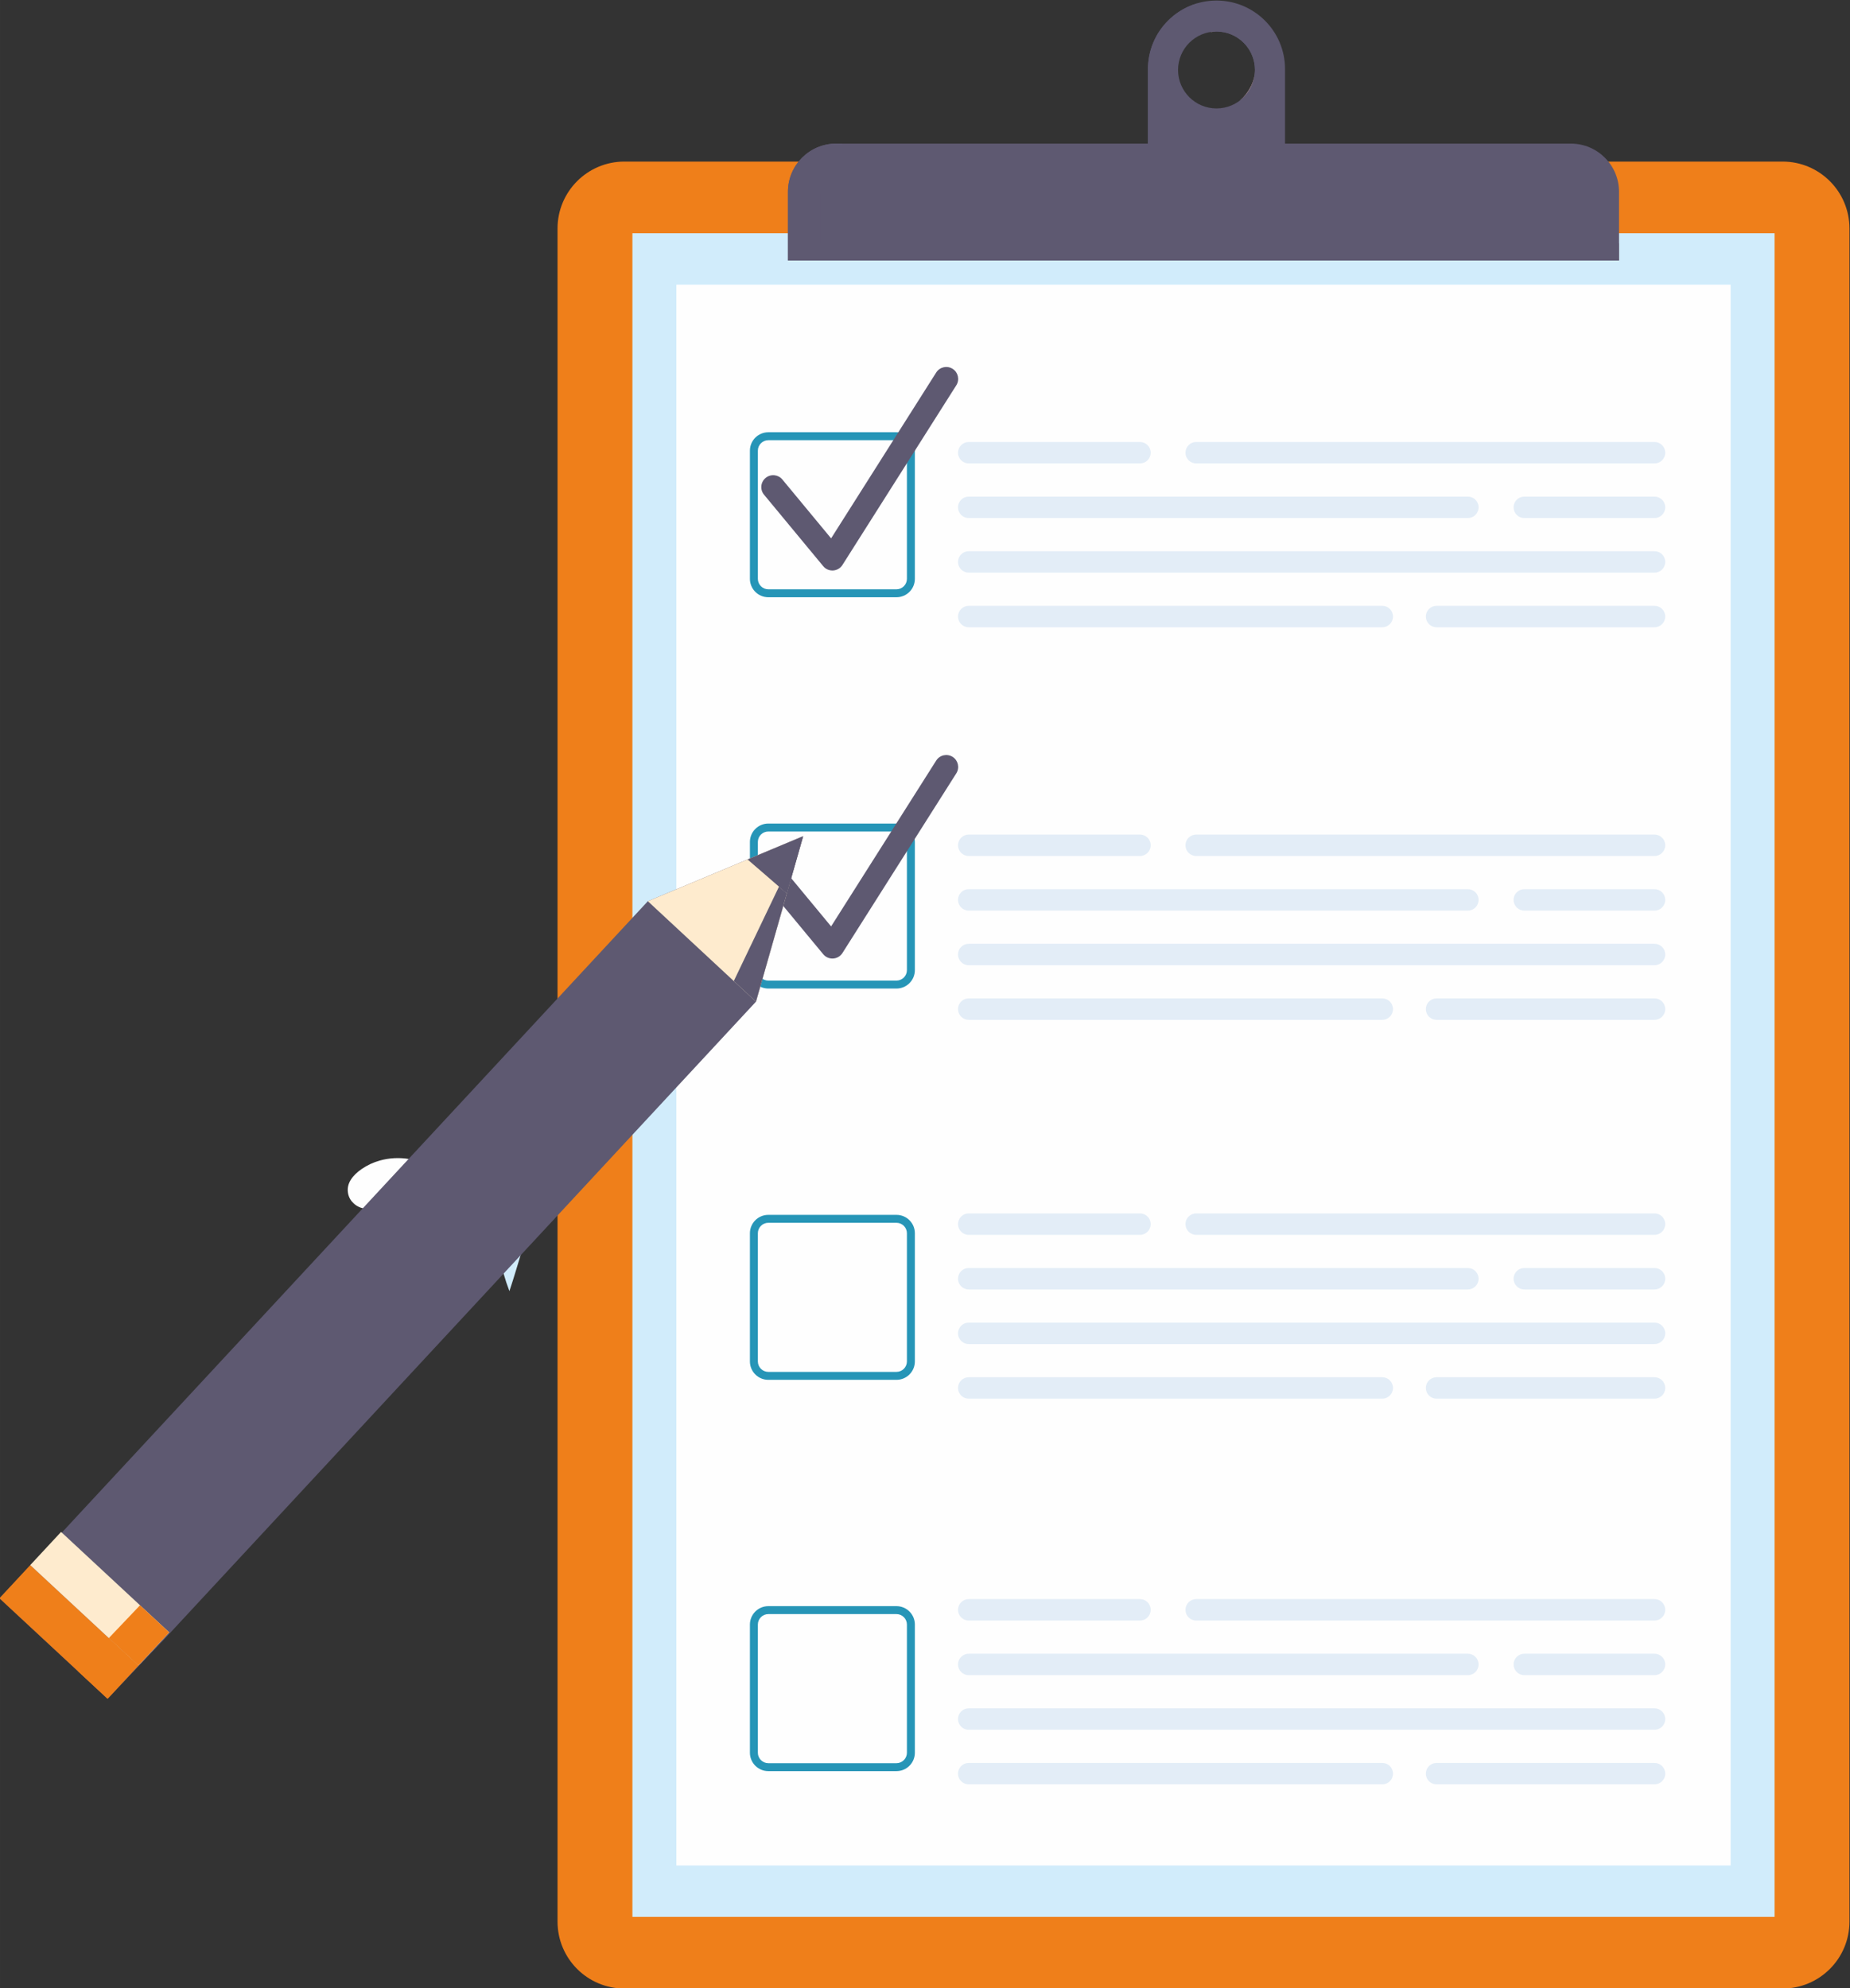 <?xml version="1.0" encoding="UTF-8"?>
<!DOCTYPE svg PUBLIC "-//W3C//DTD SVG 1.1//EN" "http://www.w3.org/Graphics/SVG/1.1/DTD/svg11.dtd">
<!-- Creator: CorelDRAW (Evaluation Version) -->
<svg xmlns="http://www.w3.org/2000/svg" xml:space="preserve" width="95.06mm" height="102.132mm" version="1.1" style="shape-rendering:geometricPrecision; text-rendering:geometricPrecision; image-rendering:optimizeQuality; fill-rule:evenodd; clip-rule:evenodd"
viewBox="0 0 9506.02 10213.24"
 xmlns:xlink="http://www.w3.org/1999/xlink"
 xmlns:xodm="http://www.corel.com/coreldraw/odm/2003">
 <rect x="0" y="0" width="9506.02" height="10213.24" fill="#333333" stroke="none"/>
 <defs>
  <style type="text/css">
   <![CDATA[
    .fil4 {fill:#FEFEFE;fill-rule:nonzero}
    .fil8 {fill:#FEEBCE;fill-rule:nonzero}
    .fil3 {fill:#EF7F1A;fill-rule:nonzero}
    .fil5 {fill:#E3EDF7;fill-rule:nonzero}
    .fil2 {fill:#D7ADB3;fill-rule:nonzero}
    .fil0 {fill:#D1ECFB;fill-rule:nonzero}
    .fil1 {fill:#5E5971;fill-rule:nonzero}
    .fil7 {fill:#3DAAD6;fill-rule:nonzero}
    .fil6 {fill:#2695B7;fill-rule:nonzero}
   ]]>
  </style>
 </defs>
 <g id="Layer_x0020_1">
  <path class="fil0" d="M2617.58 6633.28c-91.79,-239.11 -93.77,-511.56 -5.47,-752.01 21.66,-58.92 54.36,-121.54 113.67,-142.17 16.29,-5.68 34.74,-7.59 50.55,-0.71 25.51,11.04 36.79,40.68 42.79,67.84 31.72,143.86 -12.95,293.26 -69.71,429.22 -56.8,135.93 -81.28,245.26 -131.83,397.83z"/>
  <path class="fil0" d="M3154.65 7326.49c-116.07,-228.32 -146.26,-499.07 -83.33,-747.39 15.42,-60.86 41.49,-126.51 98.32,-153.18 15.63,-7.34 33.76,-11.15 50.24,-5.96 26.49,8.36 40.81,36.65 49.56,63.04 46.46,139.8 17.54,293.05 -24.87,434.13 -42.4,141.07 -55.42,252.37 -89.92,409.36z"/>
  <path class="fil0" d="M3593.36 7791.17c-118.25,-206.69 -165.38,-468.07 -130.07,-721.47 8.65,-62.12 26.18,-130.56 73.35,-165.34 12.98,-9.56 28.39,-16.05 43.07,-13.44 23.64,4.23 38.21,29.84 47.84,54.43 51.08,130.28 37.89,285.18 12.06,430.18 -25.82,144.95 -28.5,256.22 -46.25,415.64z"/>
  <path class="fil1" d="M6250.84 557.11c-109.12,0 -197.56,-88.44 -197.56,-197.59 0,-109.12 88.44,-197.59 197.56,-197.59 109.15,0 197.62,88.47 197.62,197.59 0,109.15 -88.47,197.59 -197.62,197.59zm0 -554.29c-194.49,0 -352.18,157.66 -352.18,352.18l0 451.38 704.39 0c0,0 0,-358.49 0,-451.38 0,-194.52 -157.69,-352.18 -352.21,-352.18z"/>
  <path class="fil2" d="M6372.19 515.45c42.34,-36.24 76.27,-95.82 76.27,-155.93l0 0c0,63.36 -29.84,119.77 -76.2,155.93 -0.03,0 -0.03,0 -0.07,0zm-473.53 -160.45c0,-0.35 0,-0.7 0,-1.06 0,0.36 0,0.71 0,1.06zm0 -1.41c0,-0.25 0,-0.46 0,-0.7 0,0.24 0,0.49 0,0.7zm0 -1.09c0,-0.21 0,-0.43 0,-0.67 0,0.24 0,0.46 0,0.67zm0.03 -1.1c0,-0.21 0,-0.46 0,-0.67 0,0.21 0,0.46 0,0.67zm0 -1.02c0,-0.35 0,-0.63 0,-0.95 0,0.32 0,0.63 0,0.95zm0 -1.38c0.04,-0.21 0.04,-0.45 0.04,-0.7 0,0.25 0,0.49 -0.04,0.7zm0.04 -1.16c0,-0.18 0,-0.39 0,-0.56 0,0.17 0,0.38 0,0.56zm0.04 -1.09c0,-0.18 0,-0.32 0,-0.5 0,0.18 0,0.32 0,0.5zm0 -1.03c0.03,-0.17 0.03,-0.31 0.03,-0.49 0,0.18 0,0.32 -0.03,0.49zm0.03 -1.05c0,-0.04 0,-0.11 0,-0.18 0,0.07 0,0.1 0,0.18zm0.07 -1.66c0,-0.07 0,-0.18 0,-0.28 0,0.1 0,0.21 0,0.28zm0.04 -0.99c0,-0.11 0,-0.18 0,-0.28 0,0.1 0,0.21 0,0.28zm0.03 -1.02c0,-0.07 0,-0.14 0,-0.22 0,0.08 0,0.15 0,0.22zm391.13 -175.19c-12.67,-2.54 -25.79,-3.88 -39.23,-3.88 -10.16,0 -19.9,1.51 -29.67,3 1.06,-0.43 2.08,-0.82 3.07,-1.24 8.71,-1.16 17.6,-1.76 26.6,-1.76 13.44,0 26.56,1.34 39.23,3.88z"/>
  <path class="fil1" d="M6006.26 737.8l-107.6 0 0 -382.8c0,-0.35 0,-0.7 0,-1.06 0,-0.1 0,-0.24 0,-0.35 0,-0.21 0,-0.46 0,-0.7 0,-0.11 0,-0.25 0,-0.39 0,-0.21 0,-0.43 0,-0.67 0,-0.14 0.03,-0.29 0.03,-0.43 0,-0.21 0,-0.46 0,-0.67 0,-0.1 0,-0.24 0,-0.35 0,-0.32 0,-0.63 0,-0.95 0,-0.14 0,-0.28 0,-0.43 0.04,-0.21 0.04,-0.45 0.04,-0.7 0,-0.14 0,-0.32 0,-0.46 0,-0.18 0,-0.39 0,-0.56 0,-0.18 0.04,-0.36 0.04,-0.53 0,-0.18 0,-0.32 0,-0.5 0,-0.17 0,-0.35 0,-0.53 0.03,-0.17 0.03,-0.31 0.03,-0.49 0,-0.18 0,-0.39 0,-0.56 0,-0.08 0,-0.11 0,-0.18 0.04,-0.49 0.04,-0.99 0.07,-1.48 0,-0.07 0,-0.18 0,-0.28 0,-0.22 0,-0.46 0.04,-0.71 0,-0.07 0,-0.18 0,-0.28 0,-0.25 0.03,-0.5 0.03,-0.74 0,-0.07 0,-0.14 0,-0.22 6.14,-154.69 112.22,-283.49 255.38,-324.23 -94.9,63.07 -148.06,170.88 -148.06,293.37l0 427.88zm366 -222.35c46.36,-36.16 76.2,-92.57 76.2,-155.93l0 0 0 0c0,-95.71 -68.05,-175.51 -158.39,-193.71 -12.67,-2.54 -25.79,-3.88 -39.23,-3.88 -9,0 -17.89,0.6 -26.6,1.76 26.77,-10.76 29.84,-17.99 77.12,-17.99 109.11,0 197.59,88.48 197.59,197.62 0,98.92 -50.49,152.55 -126.69,172.13z"/>
  <path class="fil3" d="M9159.56 10216.06l-5951.08 0c-189.79,0 -343.64,-153.85 -343.64,-343.64l0 -8698.69c0,-189.8 153.85,-343.64 343.64,-343.64l5951.08 0c189.8,0 343.64,153.84 343.64,343.64l0 8698.69c0,189.79 -153.84,343.64 -343.64,343.64z"/>
  <polygon class="fil0" points="3249.58,9847.93 9118.46,9847.93 9118.46,1198.21 3249.58,1198.21 "/>
  <polygon class="fil4" points="3475.25,9583.7 8892.79,9583.7 8892.79,1462.44 3475.25,1462.44 "/>
  <path class="fil1" d="M8319.14 985.45l0 352.78 -4270.38 0 0 -352.78c0,-136.88 111.13,-247.65 247.65,-247.65l3775.08 0c136.88,0 247.65,110.77 247.65,247.65z"/>
  <path class="fil1" d="M8319.14 1338.23l-4270.38 0 0 -352.78c0,-136.88 111.13,-247.65 247.65,-247.65l34.22 0c-65.61,62.8 -116.77,158.75 -116.77,256.82l0 255.41 4105.28 0 0 88.2z"/>
  <path class="fil5" d="M5857.67 2380.86l-880.01 0c-30.41,0 -55.07,-24.62 -55.07,-55.03 0,-30.41 24.66,-55.07 55.07,-55.07l880.01 0c30.41,0 55.03,24.66 55.03,55.07 0,30.41 -24.62,55.03 -55.03,55.03z"/>
  <path class="fil5" d="M8501.6 2661.43l-669.12 0c-30.41,0 -55.07,-24.66 -55.07,-55.07 0,-30.41 24.66,-55.03 55.07,-55.03l669.12 0c30.4,0 55.06,24.62 55.06,55.03 0,30.41 -24.66,55.07 -55.06,55.07z"/>
  <path class="fil5" d="M7542.53 2661.43l-2564.87 0c-30.41,0 -55.07,-24.66 -55.07,-55.07 0,-30.41 24.66,-55.03 55.07,-55.03l2564.87 0c30.41,0 55.07,24.62 55.07,55.03 0,30.41 -24.66,55.07 -55.07,55.07z"/>
  <path class="fil5" d="M8501.6 2941.99l-3523.94 0c-30.41,0 -55.07,-24.66 -55.07,-55.07 0,-30.41 24.66,-55.03 55.07,-55.03l3523.94 0c30.4,0 55.06,24.62 55.06,55.03 0,30.41 -24.66,55.07 -55.06,55.07z"/>
  <path class="fil5" d="M8501.6 3222.56l-1120.11 0c-30.37,0 -55.03,-24.66 -55.03,-55.07 0,-30.41 24.66,-55.07 55.03,-55.07l1120.11 0c30.4,0 55.06,24.66 55.06,55.07 0,30.41 -24.66,55.07 -55.06,55.07z"/>
  <path class="fil5" d="M7102.69 3222.56l-2125.03 0c-30.41,0 -55.07,-24.66 -55.07,-55.07 0,-30.41 24.66,-55.07 55.07,-55.07l2125.03 0c30.41,0 55.07,24.66 55.07,55.07 0,30.41 -24.66,55.07 -55.07,55.07z"/>
  <path class="fil5" d="M8501.6 2380.86l-2355.15 0c-30.41,0 -55.07,-24.62 -55.07,-55.03 0,-30.41 24.66,-55.07 55.07,-55.07l2355.15 0c30.4,0 55.06,24.66 55.06,55.07 0,30.41 -24.66,55.03 -55.06,55.03z"/>
  <path class="fil5" d="M5857.67 4397.69l-880.01 0c-30.41,0 -55.07,-24.66 -55.07,-55.06 0,-30.41 24.66,-55.04 55.07,-55.04l880.01 0c30.41,0 55.03,24.63 55.03,55.04 0,30.4 -24.62,55.06 -55.03,55.06z"/>
  <path class="fil5" d="M8501.6 4678.26l-669.12 0c-30.41,0 -55.07,-24.66 -55.07,-55.07 0,-30.41 24.66,-55.07 55.07,-55.07l669.12 0c30.4,0 55.06,24.66 55.06,55.07 0,30.41 -24.66,55.07 -55.06,55.07z"/>
  <path class="fil5" d="M7542.53 4678.26l-2564.87 0c-30.41,0 -55.07,-24.66 -55.07,-55.07 0,-30.41 24.66,-55.07 55.07,-55.07l2564.87 0c30.41,0 55.07,24.66 55.07,55.07 0,30.41 -24.66,55.07 -55.07,55.07z"/>
  <path class="fil5" d="M8501.6 4958.82l-3523.94 0c-30.41,0 -55.07,-24.66 -55.07,-55.07 0,-30.41 24.66,-55.06 55.07,-55.06l3523.94 0c30.4,0 55.06,24.65 55.06,55.06 0,30.41 -24.66,55.07 -55.06,55.07z"/>
  <path class="fil5" d="M8501.6 5239.35l-1120.11 0c-30.37,0 -55.03,-24.62 -55.03,-55.03 0,-30.41 24.66,-55.07 55.03,-55.07l1120.11 0c30.4,0 55.06,24.66 55.06,55.07 0,30.41 -24.66,55.03 -55.06,55.03z"/>
  <path class="fil5" d="M7102.69 5239.35l-2125.03 0c-30.41,0 -55.07,-24.62 -55.07,-55.03 0,-30.41 24.66,-55.07 55.07,-55.07l2125.03 0c30.41,0 55.07,24.66 55.07,55.07 0,30.41 -24.66,55.03 -55.07,55.03z"/>
  <path class="fil5" d="M8501.6 4397.69l-2355.15 0c-30.41,0 -55.07,-24.66 -55.07,-55.06 0,-30.41 24.66,-55.04 55.07,-55.04l2355.15 0c30.4,0 55.06,24.63 55.06,55.04 0,30.4 -24.66,55.06 -55.06,55.06z"/>
  <path class="fil5" d="M5857.67 6343.97l-880.01 0c-30.41,0 -55.07,-24.66 -55.07,-55.07 0,-30.41 24.66,-55.07 55.07,-55.07l880.01 0c30.41,0 55.03,24.66 55.03,55.07 0,30.41 -24.62,55.07 -55.03,55.07z"/>
  <path class="fil5" d="M8501.6 6624.5l-669.12 0c-30.41,0 -55.07,-24.63 -55.07,-55.04 0,-30.4 24.66,-55.06 55.07,-55.06l669.12 0c30.4,0 55.06,24.66 55.06,55.06 0,30.41 -24.66,55.04 -55.06,55.04z"/>
  <path class="fil5" d="M7542.53 6624.5l-2564.87 0c-30.41,0 -55.07,-24.63 -55.07,-55.04 0,-30.4 24.66,-55.06 55.07,-55.06l2564.87 0c30.41,0 55.07,24.66 55.07,55.06 0,30.41 -24.66,55.04 -55.07,55.04z"/>
  <path class="fil5" d="M8501.6 6905.06l-3523.94 0c-30.41,0 -55.07,-24.66 -55.07,-55.03 0,-30.41 24.66,-55.07 55.07,-55.07l3523.94 0c30.4,0 55.06,24.66 55.06,55.07 0,30.37 -24.66,55.03 -55.06,55.03z"/>
  <path class="fil5" d="M8501.6 7185.63l-1120.11 0c-30.37,0 -55.03,-24.66 -55.03,-55.07 0,-30.41 24.66,-55.07 55.03,-55.07l1120.11 0c30.4,0 55.06,24.66 55.06,55.07 0,30.41 -24.66,55.07 -55.06,55.07z"/>
  <path class="fil5" d="M7102.69 7185.63l-2125.03 0c-30.41,0 -55.07,-24.66 -55.07,-55.07 0,-30.41 24.66,-55.07 55.07,-55.07l2125.03 0c30.41,0 55.07,24.66 55.07,55.07 0,30.41 -24.66,55.07 -55.07,55.07z"/>
  <path class="fil5" d="M8501.6 6343.97l-2355.15 0c-30.41,0 -55.07,-24.66 -55.07,-55.07 0,-30.41 24.66,-55.07 55.07,-55.07l2355.15 0c30.4,0 55.06,24.66 55.06,55.07 0,30.41 -24.66,55.07 -55.06,55.07z"/>
  <path class="fil5" d="M5857.67 8325.49l-880.01 0c-30.41,0 -55.07,-24.66 -55.07,-55.04 0,-30.44 24.66,-55.07 55.07,-55.07l880.01 0c30.41,0 55.03,24.63 55.03,55.07 0,30.38 -24.62,55.04 -55.03,55.04z"/>
  <path class="fil5" d="M8501.6 8606.05l-669.12 0c-30.41,0 -55.07,-24.66 -55.07,-55.07 0,-30.41 24.66,-55.03 55.07,-55.03l669.12 0c30.4,0 55.06,24.62 55.06,55.03 0,30.41 -24.66,55.07 -55.06,55.07z"/>
  <path class="fil5" d="M7542.53 8606.05l-2564.87 0c-30.41,0 -55.07,-24.66 -55.07,-55.07 0,-30.41 24.66,-55.03 55.07,-55.03l2564.87 0c30.41,0 55.07,24.62 55.07,55.03 0,30.41 -24.66,55.07 -55.07,55.07z"/>
  <path class="fil5" d="M8501.6 8886.61l-3523.94 0c-30.41,0 -55.07,-24.65 -55.07,-55.06 0,-30.41 24.66,-55.07 55.07,-55.07l3523.94 0c30.4,0 55.06,24.66 55.06,55.07 0,30.41 -24.66,55.06 -55.06,55.06z"/>
  <path class="fil5" d="M8501.6 9167.18l-1120.11 0c-30.37,0 -55.03,-24.66 -55.03,-55.07 0,-30.41 24.66,-55.07 55.03,-55.07l1120.11 0c30.4,0 55.06,24.66 55.06,55.07 0,30.41 -24.66,55.07 -55.06,55.07z"/>
  <path class="fil5" d="M7102.69 9167.18l-2125.03 0c-30.41,0 -55.07,-24.66 -55.07,-55.07 0,-30.41 24.66,-55.07 55.07,-55.07l2125.03 0c30.41,0 55.07,24.66 55.07,55.07 0,30.41 -24.66,55.07 -55.07,55.07z"/>
  <path class="fil5" d="M8501.6 8325.49l-2355.15 0c-30.41,0 -55.07,-24.66 -55.07,-55.04 0,-30.44 24.66,-55.07 55.07,-55.07l2355.15 0c30.4,0 55.06,24.63 55.06,55.07 0,30.38 -24.66,55.04 -55.06,55.04z"/>
  <path class="fil6" d="M4606.36 3047.9l0 -20.39 -658.42 0c-29.7,-0.08 -53.73,-24.06 -53.76,-53.77l0 -658.42c0.03,-29.71 24.06,-53.7 53.76,-53.77l658.42 0c29.67,0.07 53.7,24.06 53.77,53.77l0 658.42c-0.07,29.67 -24.1,53.69 -53.77,53.77l0 40.81c52.25,-0.03 94.55,-42.33 94.55,-94.58l0 -658.42c0,-52.25 -42.3,-94.55 -94.55,-94.58l-658.42 0c-52.25,0.03 -94.55,42.33 -94.58,94.58l0 658.42c0.03,52.25 42.33,94.55 94.58,94.58l658.42 0 0 -20.42z"/>
  <path class="fil6" d="M4606.36 5058.16l0 -20.39 -658.42 0c-29.7,-0.07 -53.73,-24.09 -53.76,-53.76l0 -658.42c0.03,-29.71 24.06,-53.73 53.76,-53.77l658.42 0c29.67,0.04 53.7,24.06 53.77,53.77l0 658.42c-0.07,29.67 -24.1,53.69 -53.77,53.76l0 40.82c52.25,-0.03 94.55,-42.33 94.55,-94.58l0 -658.42c0,-52.25 -42.3,-94.55 -94.55,-94.58l-658.42 0c-52.25,0.03 -94.55,42.33 -94.58,94.58l0 658.42c0.03,52.25 42.33,94.55 94.58,94.58l658.42 0 0 -20.43z"/>
  <path class="fil6" d="M4606.36 7068.43l0 -20.39 -658.42 0c-29.7,-0.07 -53.73,-24.09 -53.76,-53.76l0 -658.42c0.03,-29.71 24.06,-53.7 53.76,-53.77l658.42 0c29.67,0.07 53.7,24.06 53.77,53.77l0 658.42c-0.07,29.67 -24.1,53.69 -53.77,53.76l0 40.78c52.25,0 94.55,-42.29 94.55,-94.54l0 -658.42c0,-52.25 -42.3,-94.55 -94.55,-94.58l-658.42 0c-52.25,0.03 -94.55,42.33 -94.58,94.58l0 658.42c0.03,52.25 42.33,94.54 94.58,94.54l658.42 0 0 -20.39z"/>
  <path class="fil6" d="M4606.36 9078.7l0 -20.39 -658.42 0c-29.7,-0.07 -53.73,-24.09 -53.76,-53.76l0 -658.43c0.03,-29.7 24.06,-53.69 53.76,-53.76l658.42 0c29.67,0.07 53.7,24.06 53.77,53.76l0 658.43c-0.07,29.67 -24.1,53.69 -53.77,53.76l0 40.78c52.25,0 94.55,-42.3 94.55,-94.54l0 -658.43c0,-52.24 -42.3,-94.54 -94.55,-94.58l-658.42 0c-52.25,0.04 -94.55,42.34 -94.58,94.58l0 658.43c0.03,52.24 42.33,94.54 94.58,94.54l658.42 0 0 -20.39z"/>
  <path class="fil1" d="M3925.93 2541.55l304.09 367.21c12.52,15.13 31.4,23.28 51.01,22.05 19.58,-1.24 37.29,-11.71 47.8,-28.33l585.12 -923.18c18.06,-28.54 9.6,-66.36 -18.94,-84.46 -28.58,-18.1 -66.36,-9.59 -84.46,18.95l-540 852.02 -250.36 -302.36c-21.56,-26.04 -60.15,-29.63 -86.19,-8.08 -26.03,21.55 -29.66,60.15 -8.07,86.18z"/>
  <path class="fil1" d="M3925.93 4535.1l304.09 367.21c12.52,15.13 31.4,23.32 51.01,22.05 19.58,-1.24 37.29,-11.72 47.8,-28.3l585.12 -923.18c18.1,-28.58 9.6,-66.39 -18.94,-84.49 -28.58,-18.1 -66.36,-9.6 -84.46,18.94l-540 852.03 -250.36 -302.33c-21.56,-26.03 -60.15,-29.67 -86.19,-8.11 -26.03,21.55 -29.66,60.15 -8.07,86.18z"/>
  <path class="fil4" d="M1788.8 6132.73c4.16,20.1 14.67,37.32 29.03,50.09 15.63,14.68 36.73,24.27 59.06,26.81 58.38,6.07 148.73,18.52 244.15,31.29 153.18,20.43 320.12,41.49 390.32,37.64 15.94,-0.63 80.43,1.27 124.14,-17.21l3.85 -1.31 0.63 -0.63c10.51,-9.24 10.83,-33.83 7.66,-58.39 -2.86,-26.81 -9.88,-53.94 -10.55,-60.96 -7.02,-72.77 -67.31,-97.01 -96.7,-104.38 -9.56,-2.54 -15.94,-3.18 -15.94,-3.18 -3.53,-0.95 -7.02,-2.22 -10.87,-3.53 -143.62,-45.61 -306.07,-56.79 -410.74,-74.36 -50.41,-8.61 -102.76,-6.03 -151.27,7.69 -33.2,9.24 -64.81,23.92 -93.52,43.71 -44.98,31.29 -80.43,73.73 -69.25,126.72z"/>
  <path class="fil7" d="M2492.52 6201.34c3.84,10.51 8.96,19.47 14.68,27.13 2.89,3.49 5.75,6.7 8.64,9.56 37.32,36.05 95.42,29.39 106.25,27.76l0.32 0c4.17,-1.27 8.33,-2.85 13.09,-4.44l4.48 -1.94c91.9,-38.91 286.6,-181.58 419.66,-283.39l1.31 -0.63c79.45,-61.28 136.91,-107.25 136.91,-107.25l-11.81 -18.2 -47.24 -69.25c0,0 -295.84,139.8 -435.65,188.63 -61.27,21.38 -121.28,40.85 -162.77,66.36 -5.43,3.21 -10.19,6.38 -14.99,9.91 0,0 -62.87,71.79 -32.88,155.75z"/>
  <path class="fil6" d="M2121.04 6240.92c153.18,20.43 320.12,41.49 390.32,37.64 15.94,-0.63 80.43,1.27 124.14,-17.21l3.85 -1.31 0.63 -0.63c91.9,-38.91 286.6,-181.58 419.66,-283.39 -19.12,11.47 -271.25,157.98 -412,225 -35.42,16.9 -63.82,28.72 -79.48,32.21 -13.73,2.89 -31.58,4.48 -52.32,4.8l-7.94 0.04c-129.79,-0.57 -248.18,-70.95 -317.11,-180.94 -33.87,-54.01 -62.09,-85.27 -62.09,-85.27 0,0 -4.8,157.34 -7.66,269.06z"/>
  <path class="fil4" d="M2571.12 6019.27c0,0 -22.9,16.55 -90.21,0 -67.31,-16.54 3.5,65.8 3.5,65.8l105.93 -6.67 9 -27.34 -28.22 -31.79z"/>
  <polygon class="fil1" points="4126.83,4295.88 3884.47,5146.08 870.34,8393.04 842.48,8423.03 552.82,8727.23 -2.81,8211.12 305.56,7886.81 365.53,7821.9 3328.85,4629.96 "/>
  <polygon class="fil3" points="711.03,8556.7 552.81,8727.23 -2.82,8211.12 155.41,8040.58 "/>
  <polygon class="fil8" points="869.43,8386.31 711.03,8556.7 155.41,8040.58 313.81,7870.19 "/>
  <polygon class="fil8" points="3328.85,4629.96 3884.47,5146.08 4126.83,4295.88 "/>
  <polygon class="fil1" points="3841.26,4415.44 4043.01,4589.89 4126.83,4295.88 "/>
  <polygon class="fil3" points="552.81,8727.23 552.81,8727.23 398.77,8584.14 559.12,8415.59 711.03,8556.7 "/>
  <polygon class="fil3" points="711.03,8556.7 711.03,8556.7 559.12,8415.59 719.49,8247.03 869.43,8386.31 "/>
  <polygon class="fil1" points="3884.47,5146.08 3884.47,5146.08 3770.46,5040.17 3770.46,5040.14 4002.73,4555.03 4043.01,4589.89 4126.83,4295.88 4065.34,4511.54 4024.67,4654.34 3917.99,5028.6 3906.45,5069.03 "/>
  <polygon class="fil1" points="4043.01,4589.89 4002.73,4555.03 4126.83,4295.88 "/>
 </g>
</svg>
